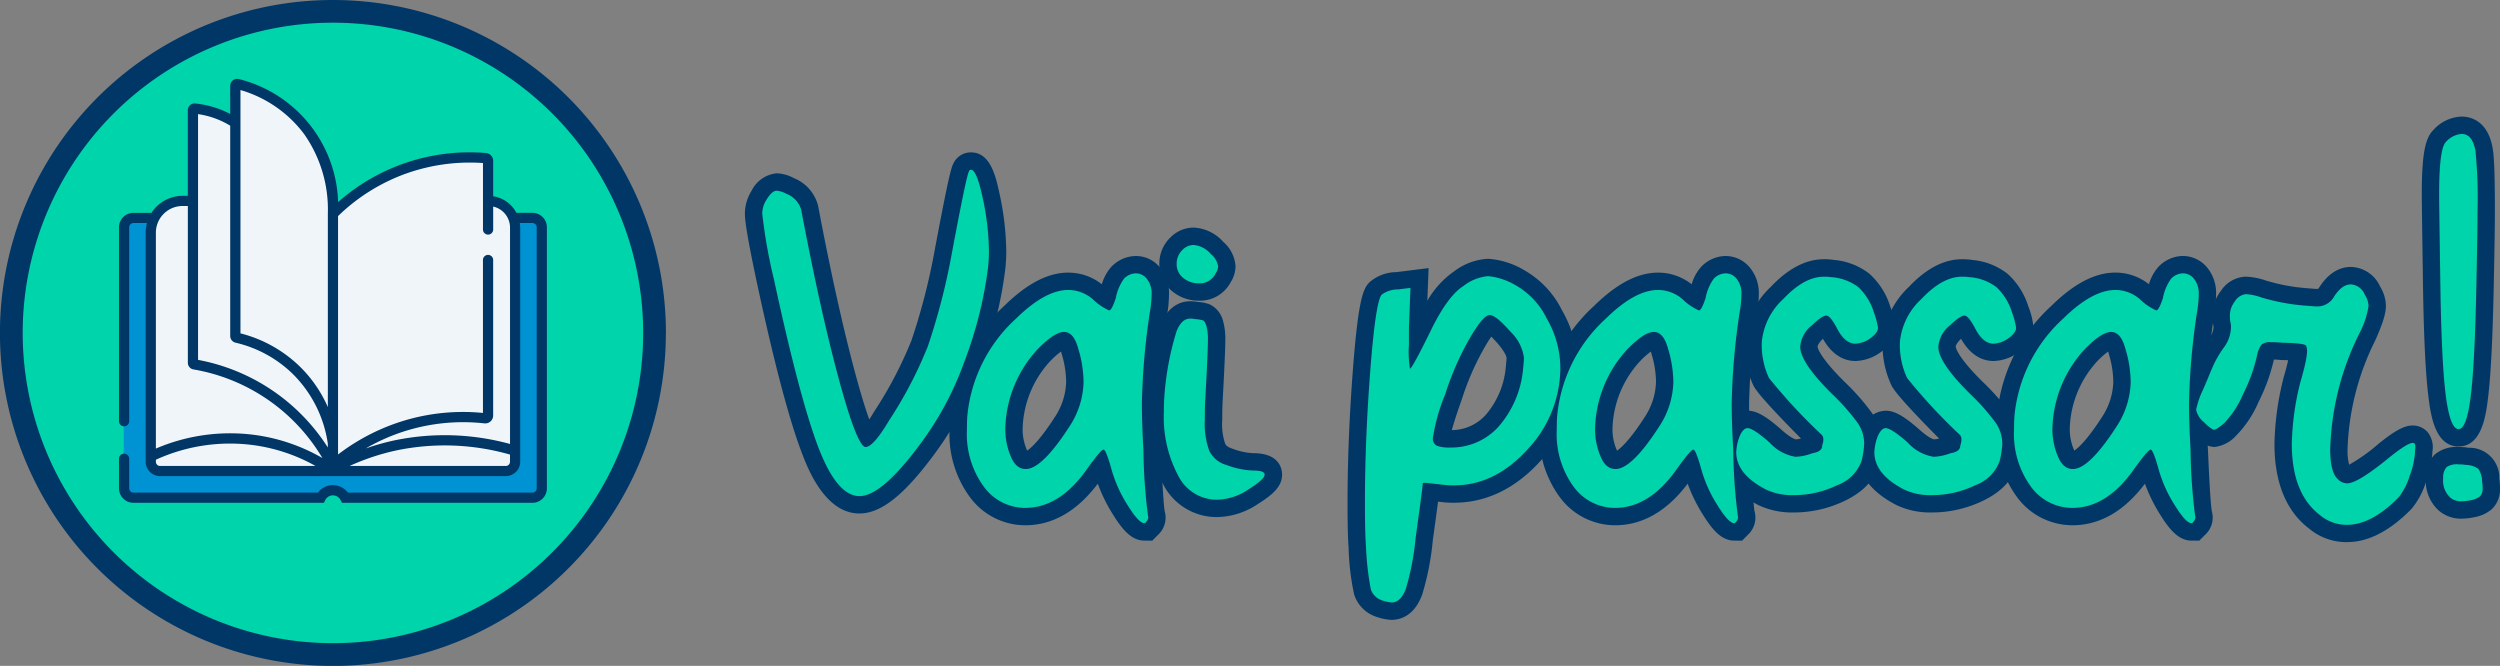 <svg xmlns="http://www.w3.org/2000/svg" xmlns:xlink="http://www.w3.org/1999/xlink" id="Grupo_70" data-name="Grupo 70" width="290.574" height="77.394" viewBox="0 0 290.574 77.394"><rect x="0" y="0" width="290.574" height="77.394" fill="#808080" stroke="none"/><defs><clipPath id="clip-path"><rect id="Ret&#xE2;ngulo_2" data-name="Ret&#xE2;ngulo 2" width="290.574" height="77.394" fill="none"></rect></clipPath></defs><g id="Grupo_1" data-name="Grupo 1" transform="translate(0 0)" clip-path="url(#clip-path)"><path id="Caminho_1" data-name="Caminho 1" d="M122.7,64.348c-4.007,0-6.013-5.251-6.673-6.976-1.5-3.916-3.208-10.382-5.231-19.769-1.252-5.878-1.413-7.413-1.413-8.1a5.017,5.017,0,0,1,.776-2.664,3.652,3.652,0,0,1,2.908-2.03,4.534,4.534,0,0,1,2.033.57,4.709,4.709,0,0,1,2.779,3.158l.025.114c1.448,7.641,2.888,14.133,4.277,19.3.731,2.716,1.273,4.41,1.657,5.465.169-.257.36-.56.575-.921a46.958,46.958,0,0,0,4.33-8.26,74.049,74.049,0,0,0,2.678-10.368c1.581-8.451,1.938-9.711,2.193-10.2a2.232,2.232,0,0,1,2.047-1.291c2.287,0,2.9,2.846,3.343,4.924a32.626,32.626,0,0,1,.758,6.787,18.7,18.7,0,0,1-.131,2A49.44,49.44,0,0,1,136.782,47.4a38.766,38.766,0,0,1-5.093,9.661c-3.644,5.029-6.422,7.284-8.985,7.284" transform="translate(-22.804 -4.665)" fill="#013767"></path><path id="Caminho_2" data-name="Caminho 2" d="M162.085,70.67c-1.476,0-2.538-1.226-3.679-3.066a18.765,18.765,0,0,1-1.741-3.55c-2.412,3.2-5.249,4.832-8.434,4.832a8,8,0,0,1-6.4-3.229,12.346,12.346,0,0,1-2.4-7.887c0-.834.023-1.465.07-1.928A19.578,19.578,0,0,1,145.778,43.4c2.644-2.6,5.091-3.878,7.447-3.878a6.27,6.27,0,0,1,3.907,1.354,5.231,5.231,0,0,1,1.146-2.071,4.022,4.022,0,0,1,2.714-1.214l.137,0a3.593,3.593,0,0,1,2.911,1.532,4.641,4.641,0,0,1,.9,2.956,14.357,14.357,0,0,1-.2,2.219,77.921,77.921,0,0,0-.927,10.447c0,1.461.059,3.222.175,5.234.25,5.958.414,7.086.458,7.291a2.722,2.722,0,0,1-.806,2.754l-.649.654Zm-9.7-21.974a9.673,9.673,0,0,0-1.281,1.145,12.036,12.036,0,0,0-3.175,7.81,5.982,5.982,0,0,0,.482,2.456c.015.036.029.068.043.1.444-.291,1.483-1.2,3.248-3.943a7.777,7.777,0,0,0,1.285-4.021A11.619,11.619,0,0,0,152.477,49c-.032-.118-.062-.22-.09-.307" transform="translate(-29.068 -7.835)" fill="#013767"></path><path id="Caminho_3" data-name="Caminho 3" d="M176.5,67.066a6.981,6.981,0,0,1-6.194-3.78,16.438,16.438,0,0,1-1.95-8.465,28.73,28.73,0,0,1,.257-3.9,30.364,30.364,0,0,1,1.38-6.255c.971-2.336,2.557-2.682,3.415-2.682a4.665,4.665,0,0,1,.9.078,4.53,4.53,0,0,1,1.415.292,2.9,2.9,0,0,1,1.508,1.844,7.573,7.573,0,0,1,.282,2.36c0,.872-.1,3.125-.3,6.887-.038.567-.056,1.342-.056,2.329a7.047,7.047,0,0,0,.34,2.762c.045.1.166.351.774.553a7.784,7.784,0,0,0,2.515.552c3.087,0,3.328,1.909,3.328,2.494,0,1.378-1.092,2.337-2.852,3.438a8.735,8.735,0,0,1-4.757,1.494m-2.081-25.151a4.806,4.806,0,0,1-3.053-1.072,4,4,0,0,1-1.524-3.206,4.2,4.2,0,0,1,1.246-3.033,3.822,3.822,0,0,1,2.736-1.186,4.914,4.914,0,0,1,3.449,1.661,4.076,4.076,0,0,1,1.424,2.855,3.552,3.552,0,0,1-.566,1.84,4.043,4.043,0,0,1-3.713,2.141" transform="translate(-35.097 -6.967)" fill="#013767"></path><path id="Caminho_4" data-name="Caminho 4" d="M202.986,79.972a6.118,6.118,0,0,1-1.623-.314l-.092-.026-.089-.035a4.006,4.006,0,0,1-2.532-2.56A28.512,28.512,0,0,1,198,71.556c-.082-.984-.123-2.713-.123-5.257,0-4.866.212-10.079.63-15.5.632-8.2,1.2-9.346,1.923-10.073a4.8,4.8,0,0,1,3.119-1.175l3.749-.469-.146,3.795a10.6,10.6,0,0,1,3.15-3.445A7.1,7.1,0,0,1,214.224,38a9.422,9.422,0,0,1,4.134,1.294,10.9,10.9,0,0,1,4.441,4.685,13.554,13.554,0,0,1,1.828,6.564A15.9,15.9,0,0,1,220.3,61.5c-2.924,3.221-6.308,4.853-10.057,4.853a10.562,10.562,0,0,1-1.479-.08l-.367-.043c-.126.96-.319,2.382-.613,4.505a31.586,31.586,0,0,1-1.236,6.31c-.943,2.544-2.634,2.924-3.559,2.924m11.6-32.929c-.214.308-.492.742-.841,1.352a31.322,31.322,0,0,0-2.6,5.977c-.643,1.8-.975,2.89-1.148,3.544a5.35,5.35,0,0,0,3.937-1.768,9.838,9.838,0,0,0,2.322-5.432c.063-.634.1-1.035.1-1.2,0,0-.025-.508-1.053-1.693-.292-.332-.532-.586-.727-.779" transform="translate(-41.252 -7.922)" fill="#013767"></path><path id="Caminho_5" data-name="Caminho 5" d="M248.7,70.67c-1.475,0-2.538-1.226-3.678-3.066a18.85,18.85,0,0,1-1.742-3.551c-2.41,3.2-5.248,4.833-8.433,4.833a8,8,0,0,1-6.4-3.229,12.346,12.346,0,0,1-2.4-7.887c0-.834.023-1.465.07-1.928A19.578,19.578,0,0,1,232.389,43.4c2.644-2.6,5.092-3.878,7.448-3.878a6.266,6.266,0,0,1,3.907,1.355,5.219,5.219,0,0,1,1.147-2.074,4.02,4.02,0,0,1,2.713-1.212l.138,0a3.658,3.658,0,0,1,2.912,1.533,4.639,4.639,0,0,1,.894,2.955,14.332,14.332,0,0,1-.2,2.219,77.945,77.945,0,0,0-.926,10.447c0,1.452.059,3.213.176,5.234.251,5.962.414,7.087.458,7.29a1.091,1.091,0,0,0-.042-.135,2.717,2.717,0,0,1-.764,2.889l-.646.655ZM239,48.7a9.672,9.672,0,0,0-1.281,1.145,12.035,12.035,0,0,0-3.175,7.81,5.982,5.982,0,0,0,.482,2.456c.015.036.029.068.043.1.444-.291,1.483-1.2,3.248-3.943A7.793,7.793,0,0,0,239.6,52.24,11.583,11.583,0,0,0,239.088,49c-.031-.118-.061-.22-.089-.307" transform="translate(-47.124 -7.835)" fill="#013767"></path><path id="Caminho_6" data-name="Caminho 6" d="M261.088,67.5a9.125,9.125,0,0,1-4.115-.868c-3.776-1.953-4.563-4.42-4.563-6.146a7.593,7.593,0,0,1,.54-2.6l.029-.078.036-.077a2.984,2.984,0,0,1,2.722-2.058c1.028,0,2.081.586,3.886,2.163,1.21,1.093,1.72,1.167,1.725,1.167a2.8,2.8,0,0,0,.6-.1c-4.005-4.042-5.006-5.31-5.417-5.957l-.063-.1-.051-.105a11.071,11.071,0,0,1-1.034-5.152,9.694,9.694,0,0,1,3.047-6.3c2.014-2.138,4.089-3.221,6.166-3.221a7.121,7.121,0,0,1,1.192.082,7.775,7.775,0,0,1,4.117,1.608,8.5,8.5,0,0,1,2.422,3.82,8.13,8.13,0,0,1,.59,2.456,3.442,3.442,0,0,1-1.561,2.731l-.066.049a5.248,5.248,0,0,1-3.007,1.083c-1.07,0-2.584-.454-3.782-2.585-.461.448-.621.77-.621.923,0,.037.107,1.1,3.143,4.09a26.5,26.5,0,0,1,3.177,3.618,6.292,6.292,0,0,1,1.112,3.529,11.586,11.586,0,0,1-.347,2.469c-.44,1.758-1.755,3.156-3.918,4.2a13.622,13.622,0,0,1-5.959,1.359" transform="translate(-52.621 -7.937)" fill="#013767"></path><path id="Caminho_7" data-name="Caminho 7" d="M281.369,67.5a9.125,9.125,0,0,1-4.115-.868c-3.776-1.953-4.563-4.42-4.563-6.146a7.593,7.593,0,0,1,.54-2.6l.029-.078.036-.077a2.984,2.984,0,0,1,2.722-2.058c1.028,0,2.081.586,3.886,2.163,1.21,1.093,1.72,1.167,1.725,1.167a2.8,2.8,0,0,0,.6-.1c-4.005-4.042-5.006-5.31-5.417-5.957l-.063-.1-.051-.105a11.071,11.071,0,0,1-1.034-5.152,9.693,9.693,0,0,1,3.047-6.3c2.014-2.138,4.089-3.221,6.166-3.221a7.12,7.12,0,0,1,1.192.082,7.775,7.775,0,0,1,4.117,1.608,8.5,8.5,0,0,1,2.422,3.82,8.131,8.131,0,0,1,.59,2.456,3.442,3.442,0,0,1-1.561,2.731l-.066.049a5.248,5.248,0,0,1-3.007,1.083c-1.07,0-2.584-.454-3.782-2.585-.461.448-.621.77-.621.923,0,.037.107,1.1,3.143,4.09a26.5,26.5,0,0,1,3.177,3.618,6.292,6.292,0,0,1,1.112,3.529,11.588,11.588,0,0,1-.347,2.469c-.44,1.758-1.755,3.156-3.918,4.2a13.622,13.622,0,0,1-5.959,1.359" transform="translate(-56.849 -7.937)" fill="#013767"></path><path id="Caminho_8" data-name="Caminho 8" d="M315.849,70.67c-1.476,0-2.538-1.226-3.679-3.067a18.741,18.741,0,0,1-1.741-3.549c-2.412,3.2-5.249,4.832-8.433,4.832a8,8,0,0,1-6.4-3.229,12.345,12.345,0,0,1-2.4-7.887c0-.825.022-1.455.069-1.924a19.594,19.594,0,0,1,6.275-12.45c2.644-2.6,5.092-3.878,7.448-3.878a6.27,6.27,0,0,1,3.907,1.354,5.225,5.225,0,0,1,1.145-2.071,4.022,4.022,0,0,1,2.714-1.214l.138,0a3.662,3.662,0,0,1,2.912,1.532,4.643,4.643,0,0,1,.894,2.956,14.344,14.344,0,0,1-.2,2.219,77.938,77.938,0,0,0-.926,10.447c0,1.461.059,3.222.175,5.234.251,5.962.414,7.087.458,7.29a1.1,1.1,0,0,0-.042-.135,2.718,2.718,0,0,1-.763,2.889l-.655.655Zm-9.7-21.974a9.792,9.792,0,0,0-1.28,1.145,12.024,12.024,0,0,0-3.176,7.81,5.971,5.971,0,0,0,.483,2.455l.042.1c.446-.291,1.484-1.2,3.249-3.943a7.782,7.782,0,0,0,1.285-4.021A11.583,11.583,0,0,0,306.241,49c-.031-.118-.061-.219-.089-.307" transform="translate(-61.124 -7.835)" fill="#013767"></path><path id="Caminho_9" data-name="Caminho 9" d="M339.5,71.185a6.793,6.793,0,0,1-4.436-1.591c-2.637-2.012-4.005-5.333-4.005-9.822a33.39,33.39,0,0,1,1.069-7.732l.025-.1c.247-.835.4-1.452.5-1.9-.215-.009-.465-.017-.755-.024l-.086,0-.085-.009c-.208-.022-.454-.037-.733-.044a21.773,21.773,0,0,1-1.783,4.926,12.629,12.629,0,0,1-2.656,3.964,3.944,3.944,0,0,1-2.519,1.273,3.827,3.827,0,0,1-2.617-1.483,4.255,4.255,0,0,1-1.484-2.854,7.871,7.871,0,0,1,.721-2.606l.028-.076.035-.074c.264-.568.541-1.207.821-1.9.321-.789.594-1.41.839-1.9a15.532,15.532,0,0,1,1.2-1.926,2.042,2.042,0,0,0,.4-1.155v-.045a4.118,4.118,0,0,1-.119-1.085,4.582,4.582,0,0,1,.98-3.05,3.581,3.581,0,0,1,2.883-1.644,7.923,7.923,0,0,1,2.333.45,22.212,22.212,0,0,0,4.494.87c.771.065,1.273.1,1.451.107.117,0,.151,0,.276-.207,1.274-1.953,2.676-2.349,3.635-2.349a3.827,3.827,0,0,1,3.433,2.29,4.438,4.438,0,0,1,.667,2.227c0,.627-.147,1.6-1.247,4.039a30.316,30.316,0,0,0-3.212,12.668,6.4,6.4,0,0,0,.184,1.764,20.275,20.275,0,0,0,3.412-2.432c1.967-1.573,3-2.124,3.958-2.124a2.271,2.271,0,0,1,1.755.769,2.827,2.827,0,0,1,.56,2.23,11.475,11.475,0,0,1-.736,3.493,9.158,9.158,0,0,1-1.693,3.191q-3.8,3.876-7.5,3.867" transform="translate(-66.699 -8.172)" fill="#013767"></path><path id="Caminho_10" data-name="Caminho 10" d="M360.374,63.846a3.943,3.943,0,0,1-2.758-.916,4.646,4.646,0,0,1-1.521-3.78,3.707,3.707,0,0,1,1.009-2.736,3.912,3.912,0,0,1,2.853-.888,5.793,5.793,0,0,1,1.094.082,3.476,3.476,0,0,1,3.582,3.605,6.314,6.314,0,0,1,.079,1.066,3.182,3.182,0,0,1-.964,2.481,4.274,4.274,0,0,1-1.967.913,7.113,7.113,0,0,1-1.407.171m-.475-8.384c-2.8,0-3.269-3.842-3.521-5.906-.35-2.854-.558-7.566-.638-14.4-.078-5.074-.12-8.274-.12-9,0-5.126.5-6.628,1.365-7.493a4.617,4.617,0,0,1,3.27-1.543c.883,0,3,.352,3.592,3.62.123.611.271,2.038.271,7.376,0,1.509-.039,4.129-.118,8.009-.123,6.427-.34,10.88-.668,13.608-.242,2-.692,5.731-3.432,5.731" transform="translate(-74.138 -3.568)" fill="#013767"></path><path id="Caminho_11" data-name="Caminho 11" d="M136.2,24.926q.653,0,1.367,3.329a30.379,30.379,0,0,1,.713,6.362,16.686,16.686,0,0,1-.119,1.783,47.167,47.167,0,0,1-2.736,10.822,36.565,36.565,0,0,1-4.816,9.156q-4.7,6.481-7.372,6.482-2.617,0-4.787-5.678T113.3,37.709a61.118,61.118,0,0,1-1.367-7.67,3.011,3.011,0,0,1,.476-1.605q.654-1.071,1.189-1.071a2.746,2.746,0,0,1,1.13.357,2.813,2.813,0,0,1,1.725,1.843q2.2,11.6,4.311,19.444t3.121,8.146h.059q.894,0,2.736-3.092a48.433,48.433,0,0,0,4.489-8.592A75.52,75.52,0,0,0,133.938,34.8q1.724-9.217,2.022-9.692a.232.232,0,0,1,.238-.178" transform="translate(-23.336 -5.196)" fill="#00d4ab"></path><path id="Caminho_12" data-name="Caminho 12" d="M161.606,40.137a1.63,1.63,0,0,1,1.368.744,2.711,2.711,0,0,1,.476,1.724,12.475,12.475,0,0,1-.179,1.9,79.58,79.58,0,0,0-.951,10.762q0,2.259.179,5.351a64.65,64.65,0,0,0,.535,7.73q.118.356-.3.773l-.059.059h-.059q-.655,0-1.962-2.111A15.585,15.585,0,0,1,158.811,63q-.654-2.378-.951-2.379T155.9,62.94q-3.152,4.459-7.135,4.459a5.947,5.947,0,0,1-4.816-2.467,10.353,10.353,0,0,1-1.962-6.63q0-1.13.059-1.725A17.526,17.526,0,0,1,147.693,45.4q3.389-3.33,6.065-3.33a4.349,4.349,0,0,1,2.914,1.13,6.35,6.35,0,0,0,1.843,1.248q.3,0,.773-1.427a5.618,5.618,0,0,1,.951-2.259,2,2,0,0,1,1.368-.625m-8.324,6.809q-1.13,0-3.092,2.022a14.047,14.047,0,0,0-3.746,9.216,8.019,8.019,0,0,0,.655,3.271q.594,1.426,1.724,1.427,1.9,0,5.113-5a9.749,9.749,0,0,0,1.605-5.113,13.532,13.532,0,0,0-.594-3.8q-.535-2.021-1.665-2.022" transform="translate(-29.6 -8.367)" fill="#00d4ab"></path><path id="Caminho_13" data-name="Caminho 13" d="M173.936,44.53a2.507,2.507,0,0,1,.6.06,3.68,3.68,0,0,1,.921.148q.208.089.386.625a5.968,5.968,0,0,1,.179,1.724q0,1.249-.3,6.779-.061.892-.059,2.437a9.034,9.034,0,0,0,.535,3.628,3.124,3.124,0,0,0,1.962,1.605,9.679,9.679,0,0,0,3.151.655q1.307,0,1.308.476,0,.535-1.9,1.724a6.756,6.756,0,0,1-3.687,1.189,5.024,5.024,0,0,1-4.459-2.794,14.43,14.43,0,0,1-1.665-7.432,26.481,26.481,0,0,1,.238-3.628,32.893,32.893,0,0,1,1.248-5.767q.594-1.427,1.546-1.427m.416-8.562a3,3,0,0,1,2.022,1.071,2.277,2.277,0,0,1,.833,1.426,1.64,1.64,0,0,1-.3.833,2.048,2.048,0,0,1-1.962,1.13,2.757,2.757,0,0,1-1.783-.624,2,2,0,0,1-.773-1.636,2.182,2.182,0,0,1,.655-1.605,1.818,1.818,0,0,1,1.308-.594" transform="translate(-35.629 -7.498)" fill="#00d4ab"></path><path id="Caminho_14" data-name="Caminho 14" d="M214.755,40.55a7.842,7.842,0,0,1,3.211,1.071,8.922,8.922,0,0,1,3.6,3.864,11.524,11.524,0,0,1,1.576,5.589,13.88,13.88,0,0,1-3.8,9.6q-3.806,4.192-8.562,4.192a8.836,8.836,0,0,1-1.19-.06q-2.022-.236-2.2-.237c-.159,0-.238.02-.238.059q0,.356-.833,6.361a30.485,30.485,0,0,1-1.13,5.887q-.595,1.605-1.665,1.605a5.414,5.414,0,0,1-1.07-.237,2.055,2.055,0,0,1-1.338-1.278,33.779,33.779,0,0,1-.565-5.025q-.12-1.427-.119-5.113,0-7.253.624-15.341t1.338-8.8a3.156,3.156,0,0,1,1.9-.594l1.426-.178-.178,4.638v1.962a12.381,12.381,0,0,0,.119,2.795q.237,0,2.319-4.221Q210,42.869,211.9,41.68a5.39,5.39,0,0,1,2.853-1.13m.179,4.519q-.773,0-2.408,2.854a33.222,33.222,0,0,0-2.766,6.362,21.64,21.64,0,0,0-1.426,5.054.909.909,0,0,0,.446.921,4.12,4.12,0,0,0,1.576.208,7.359,7.359,0,0,0,5.589-2.408,11.763,11.763,0,0,0,2.854-6.57q.118-1.188.119-1.426a5.109,5.109,0,0,0-1.546-3.033q-1.726-1.963-2.438-1.962" transform="translate(-41.784 -8.453)" fill="#00d4ab"></path><path id="Caminho_15" data-name="Caminho 15" d="M248.218,40.137a1.625,1.625,0,0,1,1.366.744,2.706,2.706,0,0,1,.477,1.724,12.485,12.485,0,0,1-.18,1.9,79.69,79.69,0,0,0-.951,10.762q0,2.259.18,5.351a64.755,64.755,0,0,0,.534,7.73c.079.237-.021.495-.3.773l-.059.059h-.06q-.654,0-1.962-2.111A15.606,15.606,0,0,1,245.422,63q-.655-2.378-.951-2.379t-1.963,2.319q-3.152,4.459-7.135,4.459a5.947,5.947,0,0,1-4.816-2.467A10.353,10.353,0,0,1,228.6,58.3q0-1.13.059-1.725A17.526,17.526,0,0,1,234.3,45.4q3.389-3.33,6.065-3.33a4.345,4.345,0,0,1,2.912,1.13,6.357,6.357,0,0,0,1.844,1.248q.3,0,.773-1.427a5.608,5.608,0,0,1,.951-2.259,2,2,0,0,1,1.369-.625m-8.325,6.809q-1.129,0-3.092,2.022a14.047,14.047,0,0,0-3.746,9.216,8.019,8.019,0,0,0,.655,3.271q.594,1.426,1.724,1.427,1.9,0,5.113-5a9.758,9.758,0,0,0,1.606-5.113,13.535,13.535,0,0,0-.594-3.8q-.537-2.021-1.665-2.022" transform="translate(-47.657 -8.367)" fill="#00d4ab"></path><path id="Caminho_16" data-name="Caminho 16" d="M266.02,40.684a5.845,5.845,0,0,1,3.122,1.16,6.644,6.644,0,0,1,1.813,2.944,8.364,8.364,0,0,1,.476,1.783q0,.535-.773,1.13a3.29,3.29,0,0,1-1.843.714q-1.191,0-2.082-1.665-.832-1.6-1.308-1.605t-1.665,1.13a3.484,3.484,0,0,0-1.368,2.5q0,1.844,3.745,5.529a24.963,24.963,0,0,1,2.914,3.3,4.291,4.291,0,0,1,.773,2.409,9.851,9.851,0,0,1-.3,2.022,4.669,4.669,0,0,1-2.825,2.824,11.568,11.568,0,0,1-5.084,1.16,7.114,7.114,0,0,1-3.21-.654q-3.449-1.785-3.449-4.342a5.71,5.71,0,0,1,.416-1.9q.414-.892.892-.892.653,0,2.557,1.665a5.172,5.172,0,0,0,3.032,1.665,6.21,6.21,0,0,0,1.962-.416q1.129-.179,1.13-.892.3-.892-.059-1.248a64.5,64.5,0,0,1-6.124-6.6,9.035,9.035,0,0,1-.833-4.222,7.763,7.763,0,0,1,2.5-4.965q2.437-2.585,4.7-2.586a5.019,5.019,0,0,1,.892.059" transform="translate(-53.153 -8.469)" fill="#00d4ab"></path><path id="Caminho_17" data-name="Caminho 17" d="M286.3,40.684a5.845,5.845,0,0,1,3.122,1.16,6.644,6.644,0,0,1,1.813,2.944,8.363,8.363,0,0,1,.476,1.783q0,.535-.773,1.13a3.29,3.29,0,0,1-1.843.714q-1.191,0-2.082-1.665-.832-1.6-1.308-1.605t-1.665,1.13a3.484,3.484,0,0,0-1.368,2.5q0,1.844,3.746,5.529a24.965,24.965,0,0,1,2.914,3.3,4.291,4.291,0,0,1,.773,2.409,9.851,9.851,0,0,1-.3,2.022,4.669,4.669,0,0,1-2.825,2.824,11.568,11.568,0,0,1-5.084,1.16,7.114,7.114,0,0,1-3.21-.654q-3.449-1.785-3.449-4.342a5.71,5.71,0,0,1,.416-1.9q.414-.892.892-.892.653,0,2.557,1.665a5.172,5.172,0,0,0,3.032,1.665,6.21,6.21,0,0,0,1.962-.416q1.129-.179,1.13-.892.3-.892-.059-1.248a64.5,64.5,0,0,1-6.124-6.6,9.036,9.036,0,0,1-.833-4.222,7.763,7.763,0,0,1,2.5-4.965q2.437-2.585,4.7-2.586a5.018,5.018,0,0,1,.892.059" transform="translate(-57.381 -8.469)" fill="#00d4ab"></path><path id="Caminho_18" data-name="Caminho 18" d="M315.371,40.137a1.627,1.627,0,0,1,1.367.744,2.706,2.706,0,0,1,.476,1.724,12.471,12.471,0,0,1-.179,1.9,79.69,79.69,0,0,0-.951,10.762q0,2.259.179,5.351a64.751,64.751,0,0,0,.534,7.73q.119.356-.3.773l-.059.059h-.059q-.655,0-1.962-2.111A15.612,15.612,0,0,1,312.575,63q-.654-2.378-.951-2.379t-1.962,2.319q-3.153,4.459-7.135,4.459a5.948,5.948,0,0,1-4.816-2.467,10.358,10.358,0,0,1-1.962-6.63q0-1.13.059-1.725A17.53,17.53,0,0,1,301.457,45.4q3.39-3.33,6.065-3.33a4.346,4.346,0,0,1,2.913,1.13,6.359,6.359,0,0,0,1.843,1.248q.3,0,.773-1.427A5.62,5.62,0,0,1,314,40.762a2,2,0,0,1,1.369-.625m-8.324,6.809q-1.13,0-3.092,2.022a14.036,14.036,0,0,0-3.746,9.216,8.019,8.019,0,0,0,.655,3.271q.594,1.426,1.723,1.427,1.9,0,5.114-5a9.756,9.756,0,0,0,1.605-5.113,13.534,13.534,0,0,0-.594-3.8q-.535-2.021-1.665-2.022" transform="translate(-61.656 -8.367)" fill="#00d4ab"></path><path id="Caminho_19" data-name="Caminho 19" d="M340.446,41.752A1.919,1.919,0,0,1,342.112,43a2.584,2.584,0,0,1,.416,1.249,10.161,10.161,0,0,1-1.07,3.211,32.084,32.084,0,0,0-3.389,13.5q0,2.556.833,3.389a1.59,1.59,0,0,0,1.13.536q1.248,0,4.935-3.032,2.08-1.665,2.675-1.665h.059c.238,0,.317.278.238.833a9.373,9.373,0,0,1-.625,2.973,7.551,7.551,0,0,1-1.278,2.5q-3.153,3.21-6.006,3.21a4.811,4.811,0,0,1-3.151-1.13q-3.271-2.5-3.271-8.265a31.271,31.271,0,0,1,1.012-7.254q.949-3.21.713-3.984l-.059-.177q-.121-.3-2.795-.358a12.578,12.578,0,0,0-1.308-.059,1.489,1.489,0,0,0-1.1.3,3.182,3.182,0,0,0-.506,1.248,19.457,19.457,0,0,1-1.635,4.519,11.193,11.193,0,0,1-2.17,3.33q-.892.774-1.189.773t-1.19-.892a2.445,2.445,0,0,1-.892-1.427,9.77,9.77,0,0,1,.6-1.9q.416-.892.862-1.991t.773-1.754a13.713,13.713,0,0,1,1.04-1.665,4.06,4.06,0,0,0,.773-2.319,1.835,1.835,0,0,0-.059-.535,2.085,2.085,0,0,1-.06-.594,2.6,2.6,0,0,1,.536-1.784,1.752,1.752,0,0,1,1.308-.891,6.265,6.265,0,0,1,1.724.356,23.947,23.947,0,0,0,4.875.951c.952.08,1.506.119,1.665.119a2.238,2.238,0,0,0,2.022-1.189c.6-.912,1.228-1.368,1.9-1.368" transform="translate(-67.231 -8.704)" fill="#00d4ab"></path><path id="Caminho_20" data-name="Caminho 20" d="M360.787,19.668q1.249,0,1.605,1.961a55.563,55.563,0,0,1,.238,7.016q0,2.262-.119,7.968-.179,9.453-.654,13.408t-1.427,3.954q-1.013,0-1.517-4.132t-.624-14.181q-.121-7.967-.12-8.978,0-5.292.773-6.065a2.7,2.7,0,0,1,1.843-.951m-.3,38.41a3.628,3.628,0,0,1,.773.059,2.6,2.6,0,0,1,1.456.446,2.594,2.594,0,0,1,.446,1.457,4.076,4.076,0,0,1,.059.773,1.289,1.289,0,0,1-.3.981,2.5,2.5,0,0,1-1.07.446,5.2,5.2,0,0,1-.952.119,1.979,1.979,0,0,1-1.426-.416,2.71,2.71,0,0,1-.833-2.26,1.786,1.786,0,0,1,.416-1.308,2.218,2.218,0,0,1,1.427-.3" transform="translate(-74.67 -4.1)" fill="#00d4ab"></path><path id="Caminho_21" data-name="Caminho 21" d="M77.394,38.7A38.7,38.7,0,1,1,38.7,0a38.7,38.7,0,0,1,38.7,38.7" transform="translate(0 0)" fill="#013767"></path><path id="Caminho_22" data-name="Caminho 22" d="M75.45,39.392A36.058,36.058,0,1,1,39.391,3.333,36.059,36.059,0,0,1,75.45,39.392" transform="translate(-0.695 -0.695)" fill="#00d4ab"></path><path id="Caminho_23" data-name="Caminho 23" d="M21.705,32.083H19.116l-.792.544-.159,23.587,0,3.18q.081,1.648.161,3.3.066.684.132,1.369l.495.594H40.965l.845-.845h1l.842.843h22.31l.792-.84V33.138l-.528-.923-2.671-.132v28.4l-.627.89h-40.6l-1.056-.528v-28.1Z" transform="translate(-3.787 -6.688)" fill="#0093d4"></path><path id="Caminho_24" data-name="Caminho 24" d="M22.724,27.242l1.582-1.122h2.638L27.076,15.2h.758l4.189,1.484V12.7l.377-.2,3.812,1.451,2.77,2.177,2.737,3.743,1.286,3.909.3,3.232,2.176-1.187,5.244-3.43,6.365-1.451,4.023-.066.495,1.319v3.924l1.715.627,1.088,1.715-.1,27.571-.2,1.221H59.364l-36.212.032L22.1,56.76l.066-26.945L22.1,28Z" transform="translate(-4.606 -2.606)" fill="#f0f5fa"></path><path id="Caminho_25" data-name="Caminho 25" d="M65.525,27.148H63.664a3.677,3.677,0,0,0-2.7-1.923V21.117a.913.913,0,0,0-.839-.919,23.026,23.026,0,0,0-17.182,5.7A15.225,15.225,0,0,0,31.4,11.6a.806.806,0,0,0-1,.786V15.66a11.061,11.061,0,0,0-4.071-1.221.774.774,0,0,0-.6.2.785.785,0,0,0-.259.583v9.951h-.6a4.312,4.312,0,0,0-3.636,1.994.578.578,0,0,0-.074-.015H19.154a1.684,1.684,0,0,0-1.682,1.682V51.345a.594.594,0,1,0,1.187,0V28.83a.5.5,0,0,1,.495-.495h1.569a4.2,4.2,0,0,0-.15,1.1V56.083a1.678,1.678,0,0,0,1.682,1.67h40.17a1.721,1.721,0,0,0,1.189-.49,1.659,1.659,0,0,0,.493-1.18V28.863a3.752,3.752,0,0,0-.053-.528h1.471a.5.5,0,0,1,.495.495V59.172a.5.5,0,0,1-.495.495H44.083A2.183,2.183,0,0,0,42.35,58.8a2.135,2.135,0,0,0-1.755.866H19.154a.5.5,0,0,1-.495-.495V55.709a.594.594,0,0,0-1.187,0v3.463a1.684,1.684,0,0,0,1.682,1.682H41.283l.166-.321a1,1,0,0,1,.89-.545h0a1,1,0,0,1,.886.544l.165.322H65.525a1.684,1.684,0,0,0,1.682-1.682V28.83a1.685,1.685,0,0,0-1.682-1.682m-14.8-4.52a22.036,22.036,0,0,1,9.053-1.266v7.7a.594.594,0,1,0,1.187,0V26.422a2.507,2.507,0,0,1,1.957,2.441V54.014a28.7,28.7,0,0,0-13.516-.4,27.729,27.729,0,0,0-3.263.926,22.484,22.484,0,0,1,13.8-2.919.918.918,0,0,0,1.019-.917V32.656a.594.594,0,1,0-1.187,0V50.407a23.812,23.812,0,0,0-8.487.7,24.1,24.1,0,0,0-8.355,4.131V27.528a22.033,22.033,0,0,1,7.789-4.9m-11.708-4.6a15.25,15.25,0,0,1,2.733,9.215c0,.072,0,.132,0,.174V49.731A15.028,15.028,0,0,0,38.4,44.925a15.262,15.262,0,0,0-6.809-3.767V12.877a14.167,14.167,0,0,1,7.425,5.152M26.662,15.676A9.939,9.939,0,0,1,30.4,17.02V41.456a.8.8,0,0,0,.618.785,14.086,14.086,0,0,1,6.555,3.54,14.251,14.251,0,0,1,4.171,8.192v.443A22.867,22.867,0,0,0,26.662,44.239Zm-1.786,10.68h.6V44.58a.776.776,0,0,0,.644.768,21.673,21.673,0,0,1,14.993,10.3,21.5,21.5,0,0,0-7.478-2.63A21.844,21.844,0,0,0,21.76,54.549V29.434a3.1,3.1,0,0,1,3.116-3.078M21.76,56.083v-.237A20.7,20.7,0,0,1,33.454,54.2a20.285,20.285,0,0,1,6.863,2.371H22.254a.489.489,0,0,1-.495-.483m40.665.483H44.274a26.737,26.737,0,0,1,5.381-1.794,27.553,27.553,0,0,1,13.264.47v.841a.489.489,0,0,1-.495.483" transform="translate(-3.642 -2.412)" fill="#013767"></path></g></svg>